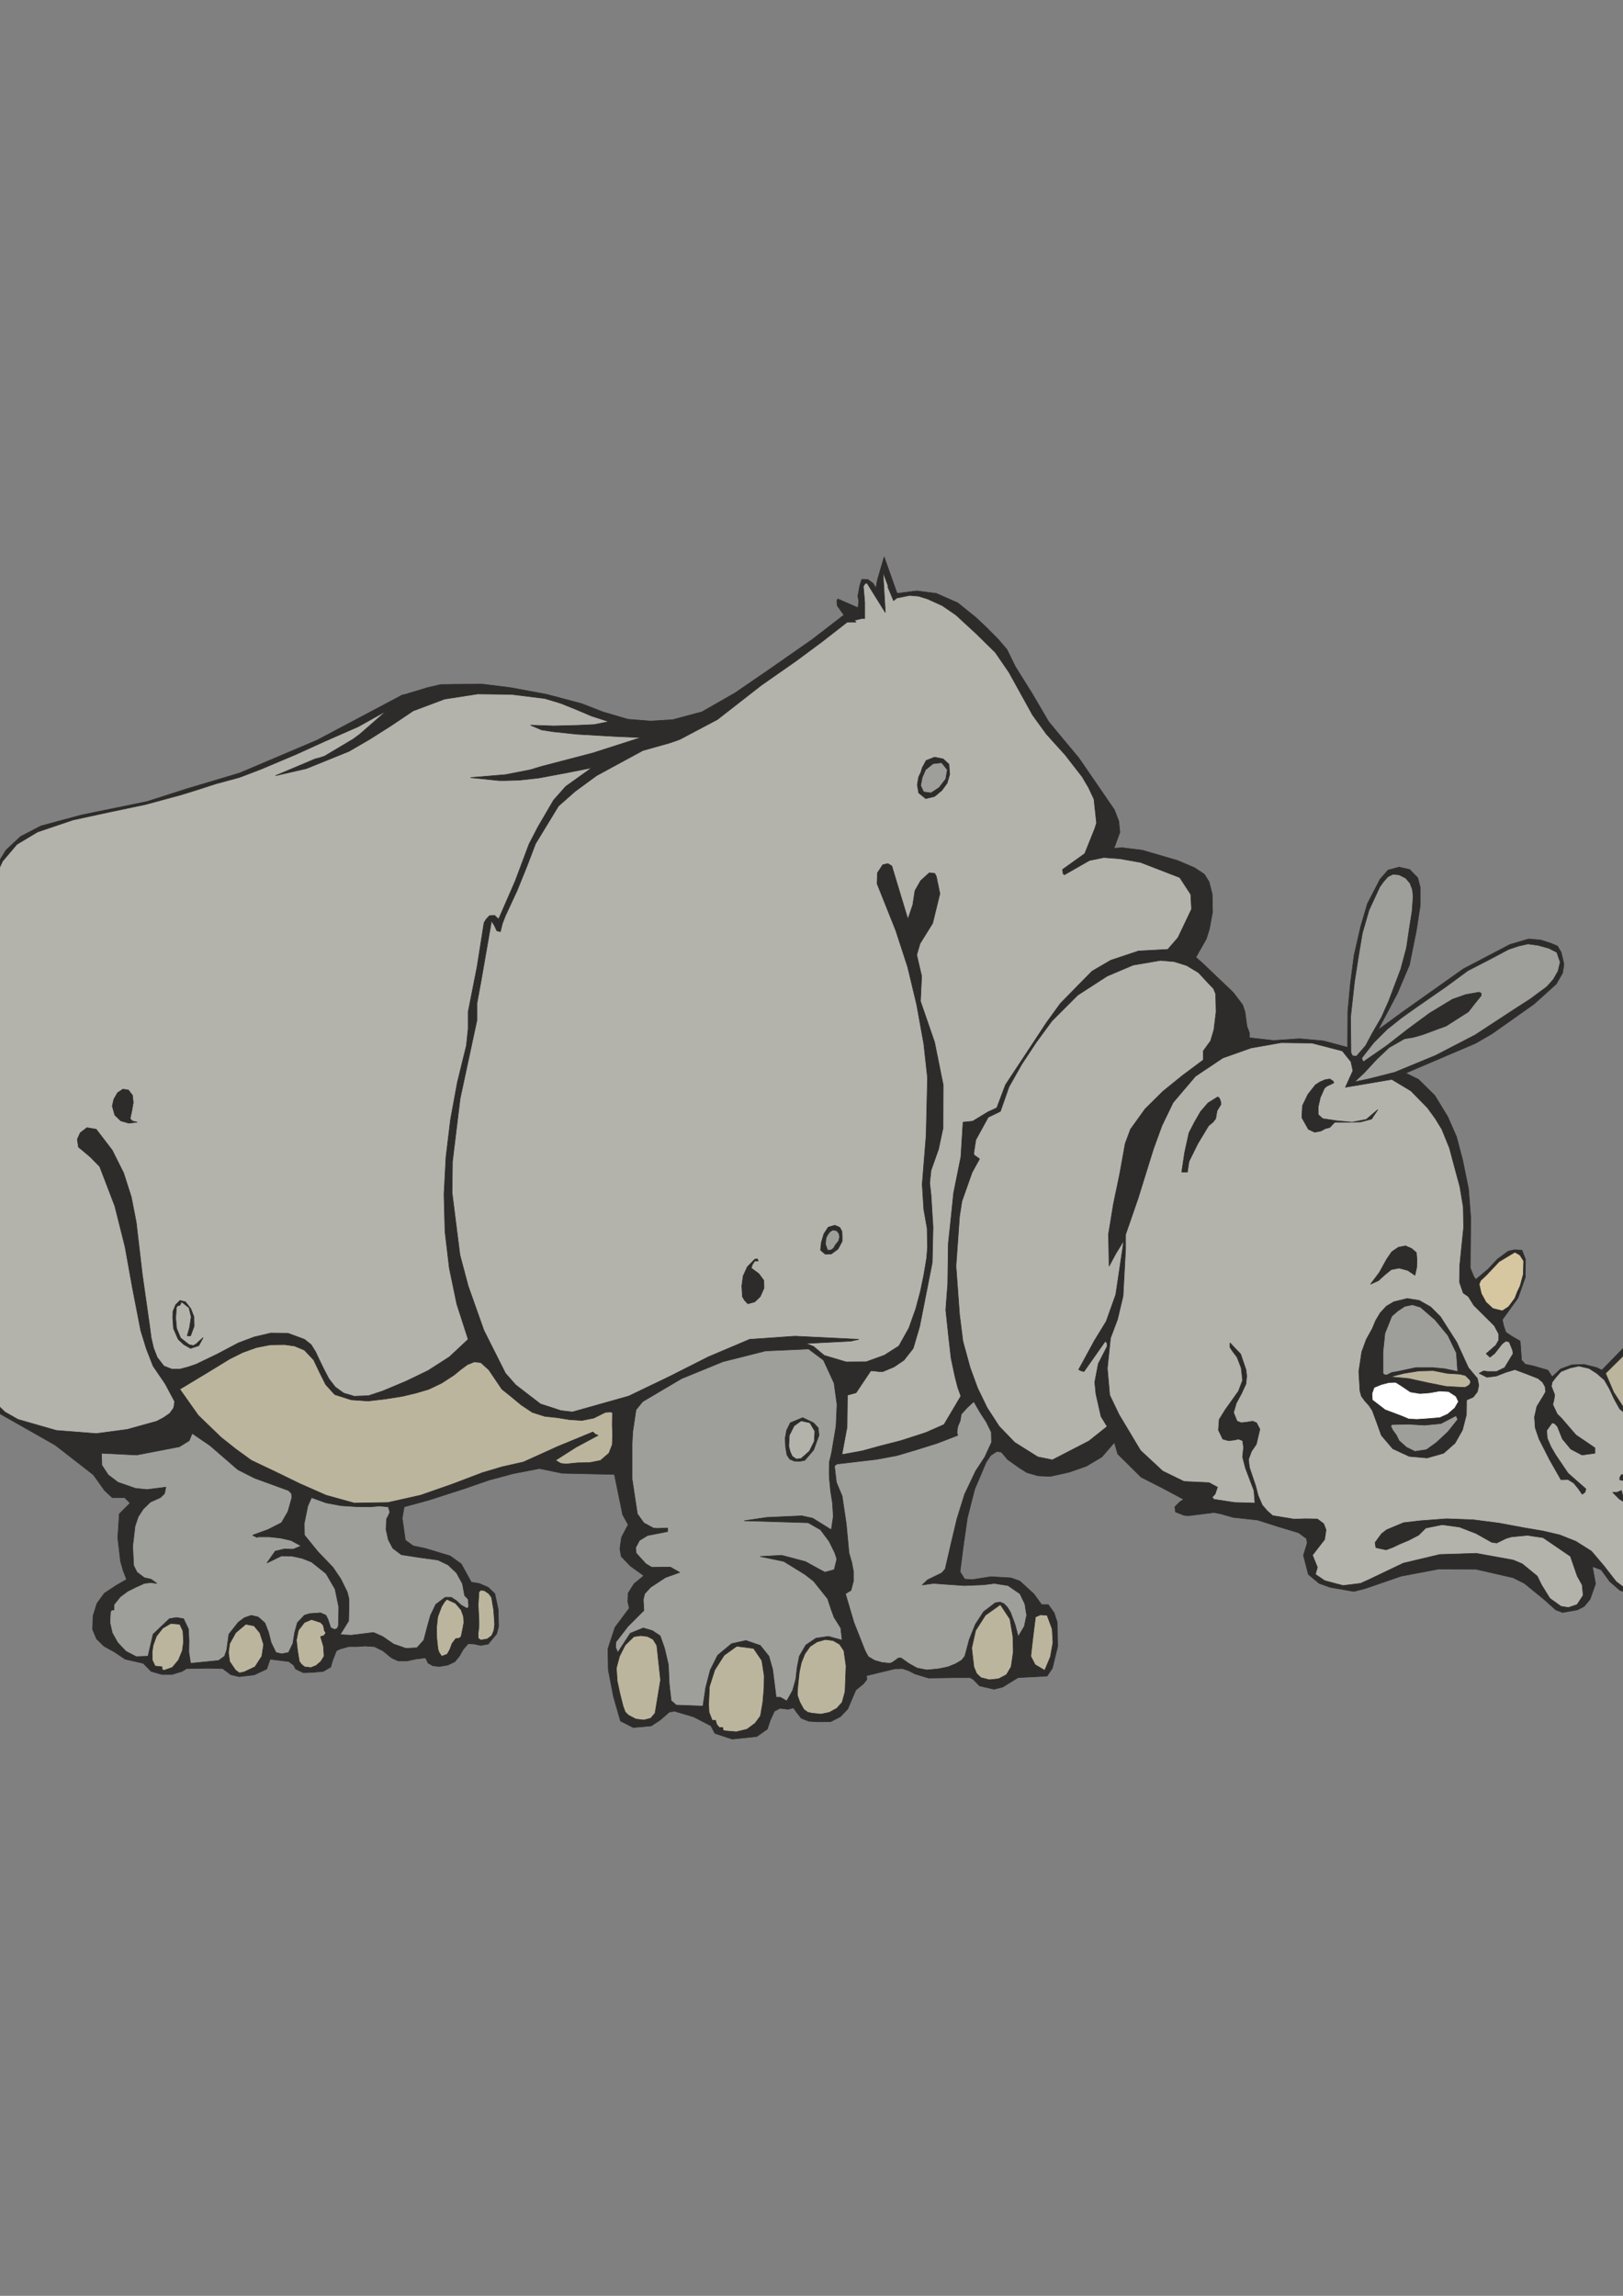 <?xml version="1.0" encoding="utf-8"?>
<!-- Created by UniConvertor 2.0rc4 (https://sk1project.net/) -->
<svg xmlns="http://www.w3.org/2000/svg" height="841.89pt" viewBox="0 0 595.276 841.89" width="595.276pt" version="1.1" xmlns:xlink="http://www.w3.org/1999/xlink" id="9a8c780f-f613-11ea-8099-dcc15c148e23">

<rect x="0" y="0" width="595.276" height="841.89" fill="#808080" stroke="none"/>

<g>
	<path style="stroke-linejoin:bevel;stroke:#2d2c2b;stroke-width:0.216;stroke-miterlimit:10.433;fill:#2d2c2b;" d="M 147.23,255.057 L 156.734,252.177 156.734,252.177 161.63,251.025 166.526,250.953 176.966,250.881 187.334,252.177 187.334,252.177 200.51,254.625 213.47,258.081 213.47,258.081 221.03,261.033 230.318,263.769 238.67,264.417 246.734,263.913 257.462,261.033 269.558,254.121 282.158,245.481 297.854,234.537 309.518,225.537 307.07,222.081 306.926,220.281 306.926,220.281 307.286,219.633 314.702,222.873 314.99,220.425 314.63,218.625 315.35,214.737 316.07,212.433 318.302,212.505 320.246,213.945 321.254,215.673 321.83,212.649 324.278,204.225 329.03,217.617 329.03,217.617 336.23,216.681 343.43,217.617 351.278,221.073 357.974,226.473 361.79,230.073 365.822,234.105 369.35,238.209 372.374,244.401 378.71,254.553 384.614,264.633 389.798,270.897 395.63,277.881 401.03,285.729 408.734,296.961 410.318,301.065 410.75,305.169 408.59,311.073 411.686,310.857 412.694,311.001 412.694,311.001 419.03,311.793 431.846,315.537 438.11,318.201 441.71,320.577 443.438,323.313 444.59,327.849 444.734,334.473 443.582,340.665 442.43,344.337 438.614,351.033 441.35,353.481 452.366,363.993 455.75,368.457 455.75,368.457 456.614,370.977 457.334,376.305 458.27,378.825 458.27,378.825 458.27,380.553 467.126,381.561 476.63,380.913 485.414,381.705 494.27,384.081 494.342,370.977 495.278,360.825 496.646,350.313 499.094,339.657 501.542,331.377 506.15,322.449 509.102,319.065 513.134,317.985 517.022,318.849 519.974,321.873 520.91,325.473 520.91,331.953 519.47,341.313 516.95,353.841 512.486,364.353 505.43,377.673 514.79,370.833 536.75,355.281 553.814,346.353 560.654,344.337 565.046,344.697 568.862,345.921 571.238,346.929 572.606,349.233 573.614,353.553 573.11,356.793 570.806,360.825 562.67,368.169 547.19,379.113 541.214,382.569 530.414,387.177 515.582,393.513 520.262,395.817 526.238,401.721 530.99,409.497 534.23,416.913 536.462,425.409 538.622,435.993 539.414,446.433 539.27,465.009 540.566,468.177 541.286,469.185 545.75,465.441 549.278,461.697 553.166,458.817 555.47,458.313 558.206,458.457 559.502,461.769 559.43,468.393 556.766,475.953 551.006,483.945 551.438,485.961 552.302,488.553 554.678,490.137 557.558,491.793 558.062,498.777 559.43,500.289 562.238,500.865 567.71,502.449 569.294,504.897 572.39,502.017 576.494,500.505 581.03,500.361 585.638,501.513 587.51,502.449 596.294,493.449 602.27,484.953 607.166,477.033 611.846,468.753 618.326,449.961 623.51,430.521 623.51,430.521 623.87,428.937 626.75,426.921 628.694,427.209 631.43,429.873 633.23,433.113 635.606,443.913 636.47,456.513 635.606,468.321 633.23,479.985 630.71,489.849 627.686,499.353 623.726,508.569 618.254,517.281 618.974,522.249 618.902,526.857 617.966,533.409 616.958,536.865 614.15,539.889 611.702,543.273 611.702,543.273 611.126,546.225 610.478,549.177 610.478,549.177 609.11,552.561 609.686,556.953 611.27,565.953 610.478,570.777 610.478,570.777 609.686,573.945 605.942,578.985 601.118,583.593 598.67,584.457 594.206,583.233 590.462,579.993 587.294,575.673 584.054,574.449 585.206,580.785 583.19,586.473 581.03,589.065 581.03,589.065 578.51,590.361 573.11,591.297 570.59,590.361 570.59,590.361 566.702,586.833 559.142,580.641 554.966,578.553 554.966,578.553 541.43,575.457 527.606,575.385 513.926,577.977 500.75,582.513 496.574,583.593 487.862,582.081 483.83,580.641 483.83,580.641 479.87,577.329 478.07,570.345 479.438,565.953 479.222,564.225 479.222,564.225 476.27,562.065 468.854,559.833 461.15,557.385 452.366,556.449 447.83,555.153 447.83,555.153 445.238,554.649 436.094,555.801 436.094,555.801 434.438,555.729 431.126,554.433 430.91,552.561 430.91,552.561 432.71,550.761 434.15,549.825 434.15,549.825 426.302,545.649 418.526,541.689 409.958,533.193 408.734,528.945 404.126,534.273 398.438,537.657 392.03,539.889 385.19,541.401 380.726,541.185 376.694,540.033 376.694,540.033 374.03,538.377 369.566,535.209 367.262,532.473 365.606,532.257 363.374,533.697 361.718,536.145 361.718,536.145 357.47,546.153 354.806,556.593 353.294,567.177 351.782,578.913 356.534,579.273 363.446,578.193 370.79,578.625 374.03,579.777 379.214,584.529 382.022,588.417 384.47,588.417 386.63,591.441 387.782,594.969 387.926,603.753 385.982,611.745 384.038,614.625 373.382,615.201 147.23,255.057 147.23,255.057 Z" />
	<path style="stroke-linejoin:bevel;stroke:#2d2c2b;stroke-width:0.216;stroke-miterlimit:10.433;fill:#2d2c2b;" d="M 376.046,614.481 L 373.598,615.057 367.766,618.657 364.598,619.449 359.27,618.225 356.966,615.849 355.814,615.201 355.814,615.201 350.846,615.201 340.55,615.345 335.582,613.833 335.582,613.833 333.35,612.681 331.046,611.889 331.046,611.889 328.166,611.961 317.798,614.481 317.942,615.849 317.942,615.849 316.718,617.433 313.91,619.737 313.334,621.033 313.334,621.033 310.958,626.649 308.222,629.529 304.694,631.329 300.23,631.401 296.63,631.185 293.894,630.105 292.31,628.089 291.014,626.289 289.07,626.793 286.046,626.433 284.03,627.513 282.518,630.825 281.438,634.065 277.55,636.801 268.55,637.737 262.214,635.649 260.702,632.841 254.438,629.601 247.454,627.513 245.51,627.801 242.126,630.753 238.814,632.913 232.262,633.489 227.582,631.113 224.99,622.113 223.118,612.393 222.974,604.617 225.566,596.769 230.822,589.713 230.246,587.337 230.39,584.241 232.55,580.785 236.15,577.833 231.254,574.305 227.87,570.777 227.366,567.969 227.942,563.793 230.39,559.113 228.374,555.441 225.35,540.681 206.198,540.249 197.846,538.521 188.198,540.393 179.342,542.769 170.63,545.793 157.238,550.113 148.238,552.561 147.518,556.737 148.67,564.801 151.55,566.889 156.014,567.825 165.086,570.561 169.19,573.513 172.862,580.209 175.67,580.641 179.054,582.081 181.502,584.457 182.726,590.217 182.87,596.409 182.15,599.145 179.054,602.889 176.318,603.393 174.014,602.889 171.71,602.745 169.91,604.833 168.47,607.353 166.814,609.369 164.222,610.593 161.198,611.097 158.822,610.881 157.022,609.873 156.086,607.929 152.63,608.361 149.246,609.081 146.078,609.081 143.558,607.929 140.39,605.337 137.294,603.825 133.838,603.609 130.958,603.825 127.862,603.825 124.766,604.689 123.398,605.337 122.03,608.793 121.31,611.313 118.574,612.897 114.902,613.257 111.302,613.401 108.422,612.033 107.702,610.593 105.902,609.297 99.062,608.433 97.838,612.033 93.23,614.193 87.686,614.841 84.662,614.121 81.71,611.889 76.094,611.745 68.39,611.889 66.806,612.897 63.062,614.049 59.39,614.049 55.43,612.897 52.55,609.945 45.926,608.433 41.822,605.697 38.15,603.681 35.414,601.017 33.974,597.561 34.118,592.593 35.558,587.985 38.294,584.241 42.542,581.433 46.43,579.201 45.134,575.817 44.198,572.505 43.19,563.937 43.766,555.153 47.726,551.193 45.71,549.177 41.174,549.177 38.366,546.585 34.262,540.825 20.294,529.953 -3.178,516.633 -15.922,534.561 -26.074,543.993 -26.074,543.993 -25.426,538.449 -25.642,527.073 -28.09,521.745 -28.09,521.745 -29.17,528.657 -28.09,535.497 -28.09,535.497 -29.314,536.145 -29.314,536.145 -30.178,534.849 -31.33,534.345 -32.77,534.201 -33.85,533.553 -33.85,533.553 -37.09,527.433 -39.826,521.169 -39.826,521.169 -41.122,515.769 -41.194,504.753 -40.402,498.993 -40.402,498.993 -38.962,497.121 -37.162,495.753 -37.162,495.753 -29.314,491.793 -21.466,487.905 -21.466,487.905 -18.226,484.449 -16.93,479.985 -16.93,479.985 -17.29,468.897 -20.17,446.793 -20.89,435.633 -20.314,420.009 -19.234,410.937 -22.186,397.617 -19.234,389.049 -12.97,382.137 -12.97,382.137 -11.962,382.065 -11.17,381.273 -9.73,378.825 -9.73,378.825 -8.938,371.553 -9.01,352.473 -7.21,333.681 -4.762,323.025 2.222,311.721 7.55,306.753 15.038,302.865 30.014,298.833 53.918,293.937 68.966,289.113 87.83,283.497 116.342,271.401 147.59,254.841 147.59,254.841 150.182,254.841 376.046,614.481 376.046,614.481 Z" />
	<path style="stroke-linejoin:bevel;stroke:#2d2c2b;stroke-width:0.216;stroke-miterlimit:10.433;fill:#b3b3ac;" d="M 151.55,260.673 L 143.63,266.001 135.566,271.113 128.006,275.505 112.382,281.841 101.078,284.433 115.55,278.313 115.55,278.313 117.206,277.881 119.006,277.305 129.518,271.041 131.966,269.241 141.758,260.673 131.318,266.505 119.15,271.833 108.71,276.585 95.75,282.057 87.83,285.081 79.046,287.457 79.046,287.457 72.854,289.473 66.59,291.417 66.59,291.417 53.342,295.017 39.95,297.825 26.702,300.705 13.742,305.097 13.742,305.097 6.182,309.633 0.926,315.825 -2.458,323.169 -4.258,331.377 -4.834,340.161 -4.69,349.233 -3.97,358.017 -3.178,366.441 -3.178,366.441 -3.61,370.617 -5.122,374.433 -7.21,378.033 -9.01,381.561 -9.01,381.561 -9.01,384.513 -7.93,387.753 -7.066,391.137 -7.714,394.521 -7.714,394.521 -9.01,396.249 -10.45,397.761 -11.53,399.633 -11.674,402.297 -11.674,402.297 -12.826,403.593 -14.338,404.313 -14.338,404.313 -17.074,420.369 -18.874,436.353 -18.874,436.353 -18.73,444.489 -17.65,452.625 -17.65,452.625 -17.218,456.009 -17.29,459.393 -17.146,462.633 -15.562,465.657 -15.562,465.657 -13.69,450.897 -11.674,435.633 -10.162,434.913 -9.73,433.113 -10.162,432.465 -11.026,432.393 -8.938,430.953 -6.49,430.233 -4.042,429.801 -1.81,429.153 -6.562,444.993 -9.658,461.337 -10.666,478.113 -9.01,495.105 -9.01,495.105 -8.722,498.057 -8.362,500.937 -8.362,500.937 -7.714,501.513 -7.138,502.233 -7.138,502.233 -5.698,508.353 -2.53,513.609 1.79,517.785 6.614,520.521 6.614,520.521 20.654,524.553 35.27,525.705 35.27,525.705 46.646,524.193 57.518,521.169 57.518,521.169 59.966,519.873 62.27,518.289 63.71,516.273 64.07,513.969 64.07,513.969 60.614,507.489 56.15,500.937 56.15,500.937 53.702,494.673 51.614,487.905 51.614,487.905 48.59,472.353 45.854,457.161 42.11,442.257 36.566,427.785 33.11,424.257 28.79,420.657 28.358,417.777 29.438,415.401 29.438,415.401 31.886,413.529 35.27,414.105 41.174,421.809 45.35,430.161 48.158,438.945 49.958,448.161 52.19,467.313 54.926,486.537 54.926,486.537 55.43,490.497 56.294,494.241 57.662,497.769 60.11,500.937 60.11,500.937 63.062,502.089 65.942,502.089 68.966,501.297 71.918,500.289 71.918,500.289 79.694,496.545 87.47,492.441 87.47,492.441 93.23,490.281 99.35,488.841 105.614,488.913 111.662,491.145 111.662,491.145 114.11,493.089 115.766,495.753 117.206,498.849 118.862,502.233 118.862,502.233 120.59,505.545 122.966,508.641 126.062,510.873 129.95,512.025 129.95,512.025 135.206,511.809 140.39,510.081 140.39,510.081 148.814,506.553 157.022,502.593 164.87,497.553 171.71,491.145 171.71,491.145 167.534,478.185 164.798,465.009 163.214,451.617 162.854,438.009 163.574,424.329 165.23,410.649 167.75,396.897 171.062,383.433 171.062,383.433 171.71,377.241 171.71,371.049 171.71,371.049 174.95,354.705 177.542,338.361 177.542,338.361 178.334,337.065 179.558,335.769 179.558,335.769 181.43,335.697 182.87,337.065 182.87,337.065 188.99,323.025 194.03,309.561 197.27,303.297 203.03,293.433 207.494,288.393 217.07,281.553 207.998,283.353 197.63,285.297 190.43,286.089 185.39,286.233 185.39,286.233 183.014,286.233 172.574,285.153 185.39,284.073 194.606,282.273 194.606,282.273 196.91,281.553 199.142,280.905 199.142,280.905 217.358,276.153 235.07,270.465 225.278,270.033 211.598,269.241 202.814,268.305 198.638,267.657 194.606,265.929 203.102,266.217 211.67,266.001 217.934,265.713 223.334,264.633 217.07,262.617 210.95,260.025 210.95,260.025 205.55,257.865 199.79,256.137 199.79,256.137 187.55,254.625 175.166,254.481 163.07,256.353 151.55,260.673 151.55,260.673 Z" />
	<path style="stroke-linejoin:bevel;stroke:#2d2c2b;stroke-width:0.216;stroke-miterlimit:10.433;fill:#b3b3ac;" d="M 263.15,263.841 L 249.398,271.113 249.398,271.113 247.454,271.833 245.51,272.481 245.51,272.481 235.79,275.217 218.798,284.433 210.95,290.193 210.95,290.193 204.83,295.593 196.406,309.417 193.31,317.553 193.31,317.553 189.638,326.625 185.39,335.769 184.238,338.721 183.518,341.673 182.222,341.313 181.358,339.441 180.278,337.713 176.39,360.033 174.95,367.809 174.95,367.809 174.95,374.001 168.758,402.873 165.95,425.913 165.806,437.361 168.686,460.185 171.71,471.561 171.71,471.561 177.47,487.833 185.39,503.601 185.39,503.601 189.134,507.849 198.206,514.833 203.75,516.633 203.75,516.633 205.694,517.281 205.694,517.281 209.942,517.785 230.606,511.953 245.294,504.897 259.838,497.553 274.958,491.145 274.958,491.145 291.59,489.993 314.99,491.145 312.11,491.793 295.55,492.657 298.358,493.737 302.318,497.049 310.31,499.425 317.798,499.353 324.35,496.977 329.678,493.593 333.35,487.041 335.87,479.985 337.598,473.505 337.598,473.505 338.822,467.601 339.902,461.193 340.19,457.233 340.19,457.233 340.046,450.393 338.822,443.481 338.246,434.265 339.686,416.409 340.19,395.241 338.822,382.785 336.23,368.457 332.918,354.633 328.526,341.169 321.686,324.033 321.83,320.073 321.83,320.073 323.774,317.121 325.646,316.689 327.086,317.553 327.086,317.553 332.99,337.065 332.99,337.065 334.79,331.809 335.582,326.625 335.582,326.625 337.67,322.953 340.838,320.073 340.838,320.073 342.854,320.289 343.43,321.441 343.43,321.441 344.726,327.705 342.062,338.577 337.454,345.993 336.23,350.169 336.23,350.169 338.03,357.945 337.598,367.161 337.598,367.161 342.782,382.209 345.95,397.905 345.878,413.673 344.222,421.449 341.486,429.153 341.486,429.153 340.982,433.761 341.486,438.297 341.486,438.297 342.206,450.033 341.918,462.993 337.31,486.393 334.934,494.457 331.55,498.777 327.95,501.225 323.846,502.953 322.262,502.953 320.75,502.737 319.382,502.665 313.982,510.729 310.814,511.593 310.67,523.329 308.798,533.409 316.286,532.041 322.55,530.313 330.398,528.297 339.542,525.345 346.238,522.393 352.43,511.953 351.278,508.785 350.27,504.825 348.83,498.057 348.038,491.145 348.038,491.145 346.886,480.345 347.606,470.841 347.822,456.009 348.974,445.137 349.766,437.433 352.43,424.257 353.222,411.513 356.75,411.153 362.438,407.697 365.606,406.257 368.774,397.833 383.822,375.009 383.822,375.009 388.934,367.953 400.526,356.145 407.438,352.113 407.438,352.113 417.59,348.729 428.318,348.153 432.062,343.833 437.03,333.393 436.742,327.993 436.742,327.993 432.71,321.801 418.382,316.257 410.678,314.889 410.678,314.889 404.846,314.457 399.59,315.537 399.59,315.537 390.374,320.793 390.374,320.793 389.87,320.289 389.726,318.849 389.726,318.849 397.862,313.017 401.534,303.873 402.182,301.785 402.182,301.785 401.246,293.073 399.302,288.897 396.926,284.865 396.926,284.865 390.662,276.801 383.822,269.241 383.822,269.241 378.71,262.185 370.07,246.561 365.03,239.217 365.03,239.217 357.974,232.305 350.63,225.537 350.63,225.537 345.59,222.081 340.19,219.633 340.19,219.633 336.95,218.625 333.638,218.337 333.638,218.337 330.47,218.985 328.958,219.273 327.734,220.281 325.574,215.097 327.734,220.281 323.846,209.769 324.71,224.601 317.942,213.729 317.15,214.161 316.646,215.025 317.15,220.857 317.15,226.833 315.998,226.833 313.334,227.481 313.334,227.481 313.982,228.129 310.742,228.129 310.742,228.129 301.31,235.473 291.878,242.457 291.878,242.457 279.206,251.313 263.15,263.841 263.15,263.841 Z" />
	<path style="stroke-linejoin:bevel;stroke:#2d2c2b;stroke-width:0.216;stroke-miterlimit:10.433;fill:#bcb59d;" d="M 166.526,504.249 L 161.99,507.201 157.31,509.433 152.486,510.873 147.59,512.025 147.59,512.025 141.254,513.033 134.99,513.753 128.798,513.321 122.75,511.377 122.75,511.377 119.438,507.705 117.206,503.241 115.046,498.705 111.662,495.105 111.662,495.105 108.062,493.593 104.462,493.089 104.462,493.089 99.062,493.161 93.95,494.169 88.982,495.969 84.23,498.345 75.158,503.889 65.942,509.433 65.942,509.433 72.71,519.009 81.062,527.073 81.062,527.073 86.318,531.249 92.15,535.497 92.15,535.497 100.934,539.673 109.79,543.993 109.79,543.993 119.582,548.313 129.95,551.193 129.95,551.193 142.334,550.977 154.214,548.313 165.59,544.353 176.966,540.033 176.966,540.033 184.238,537.873 191.942,536.145 191.942,536.145 204.686,530.385 217.43,525.129 217.43,525.129 218.438,525.993 219.374,526.353 219.374,526.353 211.31,530.673 203.75,535.497 203.75,535.497 205.694,536.649 207.638,536.865 207.638,536.865 211.814,536.433 216.206,536.361 220.238,535.569 223.334,532.905 223.334,532.905 224.558,529.809 224.702,526.281 224.558,522.393 224.63,518.577 224.63,518.577 224.63,517.929 223.766,517.785 222.83,517.857 221.966,517.929 221.966,517.929 217.79,520.017 213.47,520.881 208.934,520.593 204.47,519.873 204.47,519.873 199.79,519.369 195.254,517.929 195.254,517.929 191.15,515.193 187.334,512.025 187.334,512.025 184.094,509.433 181.646,505.833 179.27,502.305 176.318,499.641 176.318,499.641 173.87,499.425 171.422,500.433 168.974,502.233 166.526,504.249 166.526,504.249 Z" />
	<path style="stroke-linejoin:bevel;stroke:#2d2c2b;stroke-width:0.216;stroke-miterlimit:10.433;fill:#9e9f9b;" d="M 87.254,538.953 L 77.03,530.097 70.478,525.633 69.398,528.297 65.798,530.529 50.102,533.553 37.214,532.905 37.358,537.297 39.662,540.825 43.262,543.561 49.67,545.793 53.918,546.225 60.83,545.361 60.326,547.737 58.814,549.177 55.142,550.833 52.55,553.353 50.678,556.233 49.526,559.689 48.662,567.033 49.022,574.089 50.246,576.537 52.91,578.553 55.43,579.129 57.518,580.641 55.214,580.353 52.91,580.641 49.886,582.009 46.862,583.521 44.126,585.537 41.822,588.417 41.822,588.417 41.822,590.361 41.822,590.361 40.958,590.433 40.526,591.009 40.526,591.009 40.31,594.969 41.174,598.785 43.19,602.385 46.214,605.553 49.958,607.497 54.278,607.353 56.15,599.289 62.126,593.601 64.718,593.169 67.31,593.601 69.11,597.345 69.326,601.593 69.254,605.841 69.902,609.945 80.126,608.937 82.358,607.353 83.15,605.049 83.942,599.289 87.398,594.897 89.63,593.241 92.15,592.377 94.67,592.953 97.19,595.185 98.486,598.569 99.422,602.313 101.222,605.985 103.31,606.489 105.83,605.985 107.414,602.673 108.062,598.713 109.07,595.041 111.662,592.305 113.606,591.729 117.566,591.441 119.51,592.305 119.51,592.305 120.23,593.673 121.31,596.913 122.75,597.561 122.75,597.561 123.686,597.129 124.118,596.193 124.118,596.193 124.262,589.353 122.894,582.729 119.582,577.041 114.254,572.793 110.726,571.425 107.054,570.633 103.238,570.561 97.91,573.153 100.934,568.833 104.174,568.041 107.558,568.113 110.438,566.889 106.694,564.873 102.806,564.009 98.702,563.577 94.67,563.577 94.67,563.577 94.31,563.793 92.798,563.073 92.726,562.929 92.726,562.929 98.27,560.913 103.238,558.393 105.614,554.289 107.054,549.177 106.91,547.665 105.83,546.585 93.374,542.049 87.254,538.953 87.254,538.953 Z" />
	<path style="stroke-linejoin:bevel;stroke:#2d2c2b;stroke-width:0.216;stroke-miterlimit:10.433;fill:#9e9f9b;" d="M 135.854,552.561 L 130.454,552.489 125.054,552.129 119.654,551.121 114.254,549.177 112.886,552.273 111.59,558.609 111.662,562.929 116.63,569.049 122.102,574.737 124.982,578.985 127.358,583.809 127.934,586.113 128.006,588.417 128.006,588.417 127.862,594.393 124.766,599.433 128.798,599.649 137.006,598.641 140.39,600.153 144.35,602.889 148.886,604.473 152.918,604.257 155.438,601.449 156.59,597.057 157.886,592.377 159.83,588.345 163.286,585.753 165.518,585.753 167.39,586.977 169.19,588.633 171.062,589.713 171.062,589.713 171.71,589.641 171.926,588.777 171.782,587.553 171.71,586.473 171.71,586.473 171.062,585.753 170.414,585.105 170.414,585.105 169.622,580.785 167.462,576.825 164.366,573.873 160.622,572.073 153.782,571.137 147.23,570.129 144.062,567.753 142.406,564.585 141.614,560.913 141.758,557.025 142.406,555.873 142.982,554.505 142.406,552.561 139.094,552.273 135.854,552.561 135.854,552.561 Z" />
	<path style="stroke-linejoin:bevel;stroke:#2d2c2b;stroke-width:0.216;stroke-miterlimit:10.433;fill:#bcb59d;" d="M 95.318,598.785 L 93.158,596.193 90.134,595.617 90.134,595.617 86.462,598.713 84.23,602.745 84.23,602.745 83.798,605.985 84.23,609.297 84.23,609.297 85.31,610.881 86.39,612.465 87.83,613.473 89.558,613.113 89.558,613.113 93.518,611.241 96.038,607.353 96.038,607.353 96.686,603.033 95.318,598.785 95.318,598.785 Z" />
	<path style="stroke-linejoin:bevel;stroke:#2d2c2b;stroke-width:0.216;stroke-miterlimit:10.433;fill:#bcb59d;" d="M 67.31,602.097 L 67.094,598.065 65.942,595.617 65.942,595.617 62.63,595.329 59.678,597.057 57.374,600.009 56.15,603.393 56.15,603.393 55.79,605.913 55.862,608.793 56.87,610.953 59.462,611.241 59.462,611.241 59.462,612.177 60.11,612.537 60.11,612.537 63.206,611.457 65.438,608.793 66.878,605.337 67.31,602.097 67.31,602.097 Z" />
	<path style="stroke-linejoin:bevel;stroke:#2d2c2b;stroke-width:0.216;stroke-miterlimit:10.433;fill:#bcb59d;" d="M 117.566,594.969 L 114.254,593.889 111.662,594.969 111.662,594.969 109.43,597.849 108.71,601.449 109.142,605.337 109.79,609.297 109.79,609.297 110.51,610.233 111.662,611.241 111.662,611.241 114.038,611.529 115.982,610.737 117.71,609.225 118.862,607.353 118.862,607.353 118.646,603.753 117.566,600.153 117.566,600.153 118.79,599.793 119.51,598.785 119.51,598.785 118.934,597.921 118.79,596.913 118.502,595.905 117.566,594.969 117.566,594.969 Z" />
	<path style="stroke-linejoin:bevel;stroke:#2d2c2b;stroke-width:0.216;stroke-miterlimit:10.433;fill:#bcb59d;" d="M 161.99,589.065 L 160.55,592.881 160.118,596.841 160.19,600.729 160.622,604.689 160.622,604.689 161.054,605.985 161.99,607.353 161.99,607.353 164.006,606.633 165.014,604.833 165.806,602.673 167.174,600.873 167.174,600.873 168.47,600.729 169.118,600.153 169.118,600.153 169.694,597.417 170.126,595.041 169.982,592.737 169.118,590.361 169.118,590.361 167.03,587.913 163.862,586.473 163.862,586.473 162.998,587.481 161.99,589.065 161.99,589.065 Z" />
	<path style="stroke-linejoin:bevel;stroke:#2d2c2b;stroke-width:0.216;stroke-miterlimit:10.433;fill:#bcb59d;" d="M 175.67,594.321 L 175.67,596.481 175.382,598.857 175.382,600.729 176.318,601.449 176.318,601.449 178.694,601.017 180.35,599.793 181.142,597.921 181.43,595.617 181.07,590.433 180.278,585.753 180.278,585.753 179.27,584.385 177.686,583.305 176.318,583.089 175.67,583.809 175.67,583.809 175.382,588.561 175.67,594.321 175.67,594.321 Z" />
	<path style="stroke-linejoin:bevel;stroke:#2d2c2b;stroke-width:0.216;stroke-miterlimit:10.433;fill:#bcb59d;" d="M 227.222,607.353 L 226.07,611.673 226.358,616.353 227.366,621.033 228.518,625.641 228.518,625.641 229.31,627.801 230.462,628.953 230.462,628.953 233.198,630.393 236.15,630.753 238.67,630.105 240.254,628.233 240.254,628.233 242.27,616.065 240.902,603.393 240.902,603.393 239.534,601.161 237.446,600.081 234.998,599.793 232.478,600.153 232.478,600.153 229.31,603.249 227.222,607.353 227.222,607.353 Z" />
	<path style="stroke-linejoin:bevel;stroke:#2d2c2b;stroke-width:0.216;stroke-miterlimit:10.433;fill:#bcb59d;" d="M 259.91,624.993 L 260.054,627.873 261.206,630.825 261.206,630.825 261.638,630.825 262.43,630.825 262.43,630.825 262.862,632.337 263.798,633.489 263.798,633.489 264.518,633.489 265.094,633.489 265.094,633.489 265.166,634.353 265.742,634.713 265.742,634.713 270.062,635.073 273.95,634.137 276.974,631.905 278.918,629.241 279.782,624.201 280.214,619.161 280.286,614.409 279.422,608.937 276.398,604.473 270.206,603.681 265.598,606.993 262.142,612.393 260.198,618.513 259.91,624.993 259.91,624.993 Z" />
	<path style="stroke-linejoin:bevel;stroke:#2d2c2b;stroke-width:0.216;stroke-miterlimit:10.433;fill:#bcb59d;" d="M 292.454,620.313 L 292.454,621.681 293.39,624.273 294.83,626.865 296.198,627.873 297.71,628.233 297.71,628.233 301.094,628.593 304.19,627.945 306.926,626.433 308.87,624.273 309.95,620.313 310.094,616.497 310.094,616.497 310.31,610.881 309.518,605.337 307.934,602.961 305.558,601.593 302.678,601.233 299.654,602.097 297.134,603.753 295.19,606.489 293.894,609.729 293.174,613.113 292.67,617.793 292.454,620.313 292.454,620.313 Z" />
	<path style="stroke-linejoin:bevel;stroke:#2d2c2b;stroke-width:0.216;stroke-miterlimit:10.433;fill:#9e9f9b;" d="M 304.91,590.361 L 303.542,586.257 298.43,579.849 295.19,577.329 295.19,577.329 287.486,572.577 278.846,570.777 286.694,570.345 295.406,572.649 300.374,575.385 300.374,575.385 302.534,576.537 305.99,575.601 306.926,571.713 306.206,569.481 306.206,569.481 304.118,565.233 300.95,560.985 296.414,558.393 272.942,557.673 281.222,556.449 294.11,555.873 298.07,556.737 304.91,560.985 305.63,556.089 305.342,551.265 304.622,546.585 304.19,542.049 304.19,542.049 304.118,540.033 304.19,536.145 304.982,532.833 306.638,523.041 306.998,515.049 305.918,507.201 302.03,498.777 296.558,494.673 280.718,495.393 265.094,499.353 249.974,505.545 235.718,513.969 233.27,516.993 232.046,525.201 231.83,529.593 231.83,542.337 233.774,555.153 236.15,558.465 239.606,560.337 240.974,560.481 244.862,560.337 244.862,560.337 244.862,560.697 244.862,561.633 237.518,563.073 234.566,564.873 233.126,567.537 233.342,569.553 236.87,573.441 239.03,574.737 245.87,574.665 249.398,576.681 249.398,576.681 249.11,576.681 244.07,578.481 238.598,582.081 236.438,584.457 235.934,586.617 236.15,590.577 230.318,596.409 225.926,602.097 225.782,604.041 226.574,605.985 231.182,598.929 235.934,596.985 239.318,597.993 242.126,599.865 243.71,604.329 245.15,610.449 245.438,617.217 246.158,623.625 248.03,625.281 257.822,625.641 258.83,618.873 260.486,612.465 263.222,606.993 268.334,602.745 273.59,601.593 278.846,603.393 282.014,607.353 283.382,612.177 284.03,617.289 284.678,622.401 286.19,622.401 287.342,623.049 288.278,623.625 288.638,623.625 288.638,623.625 290.726,619.881 291.878,615.777 292.382,611.385 293.174,607.353 295.55,603.249 299.294,600.729 303.83,600.081 308.87,601.449 308.366,596.985 305.918,593.097 304.91,590.361 304.91,590.361 Z" />
	<path style="stroke-linejoin:bevel;stroke:#2d2c2b;stroke-width:0.216;stroke-miterlimit:10.433;fill:#9e9f9b;" d="M 336.23,531.609 L 328.958,533.769 321.614,535.137 314.27,536.001 306.926,536.865 306.926,536.865 306.062,537.585 306.206,538.809 306.206,538.809 306.782,543.633 308.87,548.601 308.87,548.601 310.382,558.753 311.39,569.481 312.398,572.937 313.046,576.393 313.046,579.705 312.11,583.233 311.102,583.809 310.094,584.457 313.19,594.969 317.294,605.337 317.294,605.337 318.446,607.497 320.75,608.865 323.486,609.657 326.438,609.945 327.446,609.513 328.454,608.793 329.39,608.073 330.398,607.929 333.35,610.017 336.302,611.673 339.902,612.393 343.79,612.033 344.726,611.889 344.726,611.889 347.75,611.241 350.558,610.089 352.718,608.793 353.87,607.353 355.526,601.161 357.758,595.617 360.782,591.009 365.03,587.769 366.83,587.481 368.27,588.129 369.566,589.497 370.646,591.297 372.302,595.761 373.454,600.153 375.686,596.409 376.55,592.305 375.902,588.201 374.102,584.457 369.71,581.433 364.67,580.641 360.782,581.145 353.582,581.433 342.278,580.641 338.246,581.217 340.19,579.345 342.998,577.977 345.374,576.825 346.67,575.385 348.83,566.025 350.99,556.953 353.798,547.953 357.83,539.457 357.83,539.457 361.214,534.273 363.662,528.945 363.662,528.945 363.59,525.201 361.79,521.529 359.414,517.857 357.182,513.969 357.182,513.969 354.878,516.057 352.574,518.577 352.574,518.577 352.142,521.097 351.278,523.113 351.278,523.113 350.99,525.273 351.278,526.353 351.278,526.353 343.79,529.233 336.23,531.609 336.23,531.609 Z" />
	<path style="stroke-linejoin:bevel;stroke:#2d2c2b;stroke-width:0.216;stroke-miterlimit:10.433;fill:#bcb59d;" d="M 357.182,611.241 L 358.19,613.689 359.774,615.201 359.774,615.201 362.87,615.993 366.254,615.633 369.134,614.121 370.862,611.241 370.862,611.241 371.654,605.697 371.51,600.153 371.51,600.153 370.43,593.745 366.902,588.417 366.902,588.417 361.43,592.305 357.83,597.921 356.39,604.329 357.182,611.241 357.182,611.241 Z" />
	<path style="stroke-linejoin:bevel;stroke:#2d2c2b;stroke-width:0.216;stroke-miterlimit:10.433;fill:#bcb59d;" d="M 378.062,607.353 L 379.646,610.449 383.174,612.537 383.174,612.537 385.262,607.569 386.198,602.385 385.91,597.345 384.038,592.305 384.038,592.305 381.59,592.161 379.79,592.953 379.79,592.953 378.854,600.441 378.062,607.353 378.062,607.353 Z" />
	<path style="stroke-linejoin:bevel;stroke:#2d2c2b;stroke-width:0.216;stroke-miterlimit:10.433;fill:#b3b3ac;" d="M 380.654,534.273 L 385.982,535.353 399.374,528.441 406.07,523.113 403.838,519.441 401.966,511.233 401.534,506.841 402.83,500.073 406.07,493.737 406.07,493.737 405.998,492.513 405.422,491.793 397.574,502.953 397.574,502.953 396.638,502.737 395.63,502.233 395.63,502.233 401.39,491.649 405.71,484.593 409.238,474.729 412.19,454.929 409.31,459.609 406.79,464.289 406.574,452.553 408.374,441.537 410.678,430.521 412.694,419.361 414.638,414.105 420.038,406.617 426.518,400.209 433.718,394.377 441.35,388.689 441.35,387.033 441.35,385.377 444.014,381.705 445.238,377.601 446.03,371.049 445.886,364.497 445.886,364.497 445.094,362.553 443.294,360.681 443.294,360.681 439.55,356.649 435.23,354.057 430.622,352.617 425.654,352.185 415.574,353.913 406.07,357.945 406.07,357.945 395.27,364.929 385.838,374.361 380.078,382.209 374.75,390.273 370.07,398.553 366.902,407.553 362.438,409.713 357.902,417.993 357.182,422.601 357.182,422.601 357.182,423.465 359.27,424.977 356.534,429.945 352.79,440.529 351.926,446.073 350.63,464.289 351.926,482.001 353.15,491.793 355.814,501.513 358.55,509.001 362.078,516.273 366.47,523.041 372.158,528.945 380.654,534.273 380.654,534.273 Z" />
	<path style="stroke-linejoin:bevel;stroke:#2d2c2b;stroke-width:0.216;stroke-miterlimit:10.433;fill:#b3b3ac;" d="M 410.462,518.793 L 418.31,531.897 426.446,539.457 434.294,543.273 443.438,543.705 446.534,545.361 446.534,545.361 445.67,547.881 444.59,549.033 445.238,549.825 445.238,549.825 452.798,550.977 460.286,551.193 459.926,546.585 456.83,538.449 455.75,534.273 456.11,530.745 455.75,528.297 455.75,528.297 454.31,527.721 452.582,528.081 450.566,528.297 448.478,527.721 448.478,527.721 446.894,524.409 447.182,520.521 449.414,516.921 454.238,510.153 455.75,506.193 455.75,506.193 455.246,501.657 453.734,497.697 453.734,497.697 451.934,495.321 451.142,494.097 451.142,492.441 451.142,492.441 455.03,496.545 456.974,502.233 456.974,502.233 457.262,504.609 456.974,507.489 456.974,507.489 455.39,510.945 453.446,514.545 452.438,518.001 453.734,521.169 453.734,521.169 455.246,521.745 457.262,521.529 459.422,521.169 460.862,521.745 460.862,521.745 462.086,524.121 460.79,529.593 458.99,532.257 458.99,532.257 457.91,535.209 458.27,538.161 458.27,538.161 460.574,545.001 461.438,548.385 462.95,551.913 462.95,551.913 464.822,554.073 466.766,555.801 466.766,555.801 474.686,557.097 478.79,556.953 483.182,557.025 485.486,558.753 486.35,560.985 486.35,560.985 485.846,564.513 481.382,570.273 483.182,574.737 483.182,574.737 482.822,576.033 482.462,577.329 482.462,577.329 485.846,579.633 489.59,580.641 489.59,580.641 492.614,581.433 499.022,580.641 502.046,579.273 502.046,579.273 514.718,573.225 528.038,570.057 541.502,569.625 554.966,572.073 554.966,572.073 558.278,573.441 563.822,577.977 565.406,581.217 565.406,581.217 568.43,586.113 572.534,589.065 572.534,589.065 575.27,589.497 578.438,588.417 578.438,588.417 580.67,585.033 580.31,581.217 580.31,581.217 578.51,577.977 575.99,570.705 565.982,563.865 560.15,563.001 554.318,563.577 554.318,563.577 552.374,564.153 548.99,565.809 547.19,565.593 547.19,565.593 541.43,562.353 535.31,559.977 528.974,559.113 522.926,560.337 522.926,560.337 521.63,561.633 520.334,562.929 520.334,562.929 516.734,564.801 513.134,566.313 513.134,566.313 510.902,567.393 508.382,568.329 504.638,567.537 504.638,567.537 504.35,565.665 506.726,562.425 508.598,560.985 508.598,560.985 514.79,558.393 520.982,557.673 520.982,557.673 530.63,556.953 540.278,557.313 549.782,558.537 559.43,560.337 559.43,560.337 565.838,561.417 572.03,562.857 578.006,565.233 583.694,568.833 583.694,568.833 588.23,574.161 592.766,579.993 592.766,579.993 595.358,581.937 597.95,582.513 597.95,582.513 603.062,579.633 605.87,574.593 606.59,568.545 605.87,562.353 605.87,562.353 604.718,559.401 602.558,556.377 602.558,556.377 600.11,553.713 597.014,551.553 593.99,549.753 591.47,547.233 591.47,547.233 593.126,547.233 594.71,546.585 594.71,546.585 595.07,548.097 596.294,548.961 597.95,549.177 599.318,549.177 599.318,549.177 602.486,549.537 605.294,548.601 607.67,546.657 609.758,543.993 609.758,543.993 609.686,543.129 609.11,542.625 609.11,542.625 608.39,542.625 607.742,542.625 607.742,542.625 607.238,543.129 607.166,543.993 607.166,543.993 600.47,544.137 594.062,542.625 594.062,542.625 594.134,541.761 594.71,540.753 599.102,540.825 602.702,539.601 606.158,537.585 609.758,535.497 613.718,528.945 614.366,527.433 614.942,525.633 614.366,523.833 610.118,523.761 605.87,523.113 599.39,521.097 594.062,516.633 592.046,513.033 590.318,509.289 588.446,506.049 585.638,503.601 582.83,501.801 579.086,500.937 575.846,501.657 572.534,502.953 570.662,505.041 569.294,506.841 569.006,508.353 570.23,511.521 569.942,513.393 569.942,513.393 569.51,515.049 571.166,518.577 572.534,519.873 572.534,519.873 578.006,526.209 584.99,530.961 584.99,532.905 580.238,533.553 576.134,531.393 573.038,527.649 571.238,523.113 571.238,523.113 570.23,522.033 569.294,521.745 567.278,524.553 567.494,527.433 568.862,530.601 570.59,533.553 575.126,540.249 581.678,546.009 581.678,546.009 581.318,547.233 580.31,547.953 580.31,547.953 578.87,545.865 577.214,543.849 575.126,542.553 572.534,542.625 568.43,535.425 564.47,527.649 563.102,523.617 562.814,519.657 563.678,515.769 565.982,512.025 566.918,510.369 566.702,508.497 565.766,506.841 564.11,505.473 559.502,503.673 555.614,502.233 552.302,503.241 548.774,504.609 545.39,505.041 542.51,503.601 544.166,502.737 545.75,502.953 545.75,502.953 548.918,502.953 551.87,501.513 554.966,496.401 554.75,495.033 553.526,492.081 552.302,491.793 552.302,491.793 550.934,492.801 548.198,496.329 546.47,497.697 545.102,496.401 548.63,493.305 549.71,491.433 549.71,489.201 548.054,486.105 540.566,478.689 538.55,475.449 536.678,474.153 535.31,470.193 535.382,464.289 536.03,457.809 536.03,457.809 536.822,450.105 536.678,442.545 535.454,435.201 533.438,427.785 531.638,421.017 528.83,414.105 528.83,414.105 526.454,410.217 523.574,406.257 517.526,400.065 510.47,395.817 493.478,398.697 496.214,392.649 495.494,389.337 495.494,389.337 492.326,385.377 481.166,382.497 469.862,382.353 458.846,384.297 448.478,387.969 438.47,394.665 430.262,404.313 426.158,412.809 423.062,421.305 417.374,439.593 412.838,452.697 412.838,457.881 411.902,475.305 409.886,483.801 407.294,490.713 406.142,501.801 407.006,511.593 410.462,518.793 410.462,518.793 Z" />
	<path style="stroke-linejoin:bevel;stroke:#2d2c2b;stroke-width:0.216;stroke-miterlimit:10.433;fill:#ffffff;" d="M 413.63,532.473 L 418.526,538.161 413.63,532.473 413.63,532.473 Z" />
	<path style="stroke-linejoin:bevel;stroke:#2d2c2b;stroke-width:0.216;stroke-miterlimit:10.433;fill:#bcb59d;" d="M -9.73,519.153 L -9.37,511.017 -10.018,503.097 -11.818,495.393 -14.914,487.905 -14.914,487.905 -19.162,491.145 -23.914,493.521 -28.81,495.465 -33.85,497.697 -33.85,497.697 -37.45,501.081 -39.178,504.897 -39.178,504.897 -39.826,511.809 -38.962,518.577 -36.586,524.841 -32.626,530.313 -32.626,530.313 -31.114,525.921 -30.322,521.529 -29.458,517.065 -28.09,512.673 -28.09,512.673 -26.146,507.489 -22.762,502.953 -22.762,502.953 -21.898,503.241 -21.466,503.601 -21.466,503.601 -23.626,508.497 -24.85,513.969 -24.85,513.969 -25.066,519.657 -24.49,524.985 -23.626,530.241 -22.762,535.497 -22.762,535.497 -22.042,536.073 -20.89,536.145 -20.89,536.145 -16.714,532.833 -13.33,528.657 -10.882,524.049 -9.73,519.153 -9.73,519.153 Z" />
	<path style="stroke-linejoin:bevel;stroke:#2d2c2b;stroke-width:0.216;stroke-miterlimit:10.433;fill:#9e9f9b;" d="M -16.282,403.377 L -14.338,403.017 -12.97,397.113 -10.162,392.937 -8.794,390.633 -10.522,384.153 -12.826,383.361 -17.866,389.481 -19.738,393.657 -20.89,398.553 -18.586,403.233 -16.282,403.377 -16.282,403.377 Z" />
	<path style="stroke-linejoin:bevel;stroke:#2d2c2b;stroke-width:0.216;stroke-miterlimit:10.433;fill:#d6c7a1;" d="M 616.958,459.177 L 615.95,461.409 615.59,463.713 615.59,463.713 617.318,466.593 617.678,469.833 617.822,473.073 619.55,475.449 619.55,475.449 620.918,475.089 622.142,474.153 622.142,474.153 624.518,470.697 626.75,467.673 626.75,467.673 628.046,466.593 629.63,465.945 631.07,465.153 632.006,463.713 632.006,463.713 632.294,459.825 632.654,455.865 632.654,455.865 633.59,447.081 632.654,438.297 632.654,438.297 632.078,435.417 631.142,432.321 629.486,429.801 626.75,429.153 626.75,429.153 624.59,430.593 623.51,433.113 623.51,433.113 620.27,446.073 616.958,459.177 616.958,459.177 Z" />
	<path style="stroke-linejoin:bevel;stroke:#2d2c2b;stroke-width:0.216;stroke-miterlimit:10.433;fill:#bcb59d;" d="M 609.11,476.745 L 604.142,483.873 599.606,490.929 594.926,497.625 588.878,503.601 588.878,503.601 591.83,510.513 595.934,516.849 598.526,519.297 601.406,521.097 604.79,522.033 608.39,521.745 608.39,521.745 611.198,520.593 613.43,518.433 615.302,515.697 616.958,512.673 616.958,512.673 624.518,493.593 629.99,473.505 629.99,473.505 629.918,471.921 629.486,470.193 628.91,469.113 628.046,468.897 628.046,468.897 625.742,470.913 623.726,473.721 621.494,475.737 618.902,475.449 618.902,475.449 617.678,473.721 617.318,470.985 617.174,468.393 616.31,466.953 616.31,466.953 613.646,467.457 611.99,470.193 610.694,473.721 609.11,476.745 609.11,476.745 Z" />
	<path style="stroke-linejoin:bevel;stroke:#2d2c2b;stroke-width:0.216;stroke-miterlimit:10.433;fill:#d6c7a1;" d="M 545.102,467.673 L 543.086,469.545 542.51,470.913 542.51,470.913 543.302,474.369 545.03,477.537 547.55,479.841 551.006,480.705 551.006,480.705 553.31,479.193 555.614,476.097 555.614,476.097 556.55,473.649 557.558,471.561 557.558,471.561 558.71,467.313 558.854,462.417 558.854,462.417 557.486,460.257 555.614,459.177 555.614,459.177 549.854,462.633 545.102,467.673 545.102,467.673 Z" />
	<path style="stroke-linejoin:bevel;stroke:#2d2c2b;stroke-width:0.216;stroke-miterlimit:10.433;fill:#9e9f9b;" d="M 496.79,360.033 L 495.35,372.993 495.494,386.025 495.494,386.025 496.07,387.177 497.51,387.321 497.51,387.321 500.894,383.433 503.342,378.825 503.342,378.825 506.726,372.993 509.318,367.161 511.55,361.257 513.782,355.353 513.782,355.353 515.87,347.505 517.022,339.729 517.022,339.729 517.886,334.401 518.318,328.713 518.03,326.193 517.166,323.889 515.582,322.017 513.134,320.793 513.134,320.793 510.902,320.577 509.03,321.513 507.446,323.313 506.006,325.329 506.006,325.329 502.118,333.753 499.67,342.177 498.23,350.817 496.79,360.033 496.79,360.033 Z" />
	<path style="stroke-linejoin:bevel;stroke:#2d2c2b;stroke-width:0.216;stroke-miterlimit:10.433;fill:#9e9f9b;" d="M 538.406,355.929 L 530.27,361.905 519.47,369.393 513.998,373.281 508.67,377.529 503.846,382.353 499.454,387.969 499.454,387.969 499.742,388.905 500.102,389.337 500.102,389.337 508.526,383.505 516.374,377.385 524.294,371.553 532.718,366.441 532.718,366.441 537.614,364.713 542.51,363.849 542.51,363.849 543.302,364.281 543.23,365.145 543.23,365.145 540.854,368.097 538.55,371.049 538.55,371.049 530.414,376.233 521.63,379.473 521.63,379.473 518.318,380.409 515.15,380.913 515.15,380.913 509.462,384.153 504.854,388.545 500.39,393.369 496.79,396.753 501.902,395.673 511.55,393.225 526.526,387.033 540.998,379.545 554.966,370.401 554.966,370.401 561.23,366.369 567.35,361.833 569.726,359.169 571.454,356.145 572.246,352.833 571.022,349.233 568.07,347.721 564.11,346.641 560.438,346.137 556.91,346.929 556.91,346.929 553.31,348.153 545.966,352.041 538.406,355.929 538.406,355.929 Z" />
	<path style="stroke-linejoin:bevel;stroke:#2d2c2b;stroke-width:0.216;stroke-miterlimit:10.433;fill:#2d2c2b;" d="M 443.294,412.809 L 439.334,419.361 436.094,425.913 436.094,425.913 435.806,427.785 435.518,429.801 435.518,429.801 434.51,429.801 433.43,429.801 433.43,429.801 434.51,422.601 436.094,415.401 436.094,415.401 438.11,411.513 440.342,407.625 443.078,404.457 446.534,402.297 446.534,402.297 447.038,402.441 447.47,403.233 447.758,404.241 447.83,404.961 447.83,404.961 446.39,407.337 445.886,410.217 445.886,410.217 444.878,411.513 443.294,412.809 443.294,412.809 Z" />
	<path style="stroke-linejoin:bevel;stroke:#2d2c2b;stroke-width:0.216;stroke-miterlimit:10.433;fill:#2d2c2b;" d="M 519.686,461.769 L 519.614,464.721 518.966,467.673 518.966,467.673 516.374,465.873 513.134,465.009 513.134,465.009 510.254,465.585 507.95,467.457 505.574,469.617 502.694,470.913 502.694,470.913 505.934,466.593 508.598,461.769 508.598,461.769 510.47,459.033 512.918,457.377 515.51,456.873 517.67,457.809 517.67,457.809 519.47,459.321 519.686,461.769 519.686,461.769 Z" />
	<path style="stroke-linejoin:bevel;stroke:#2d2c2b;stroke-width:0.216;stroke-miterlimit:10.433;fill:#2d2c2b;" d="M 499.454,495.753 L 501.11,491.217 503.342,487.185 503.342,487.185 504.566,484.233 506.294,481.353 508.526,478.977 511.19,477.393 511.19,477.393 516.158,476.169 520.55,476.889 524.726,479.265 528.326,482.865 534.302,492.225 538.55,501.513 538.55,501.513 540.278,503.601 541.862,505.473 541.862,505.473 542.366,507.993 541.862,510.369 540.35,512.313 537.902,513.393 537.902,513.393 537.83,518.793 536.39,524.409 533.654,529.233 529.478,532.905 529.478,532.905 523.43,534.633 516.878,534.057 510.83,531.249 506.654,526.353 506.654,526.353 504.998,521.745 503.342,517.281 503.342,517.281 502.118,515.409 500.606,513.753 499.31,511.953 498.806,510.081 498.806,510.081 498.374,502.953 499.454,495.753 499.454,495.753 Z" />
	<path style="stroke-linejoin:bevel;stroke:#2d2c2b;stroke-width:0.216;stroke-miterlimit:10.433;fill:#2d2c2b;" d="M 342.782,277.665 L 345.95,278.313 348.038,280.257 348.038,280.257 348.326,283.929 347.39,287.169 345.446,289.833 342.782,292.065 342.782,292.065 339.542,292.857 336.95,290.769 336.95,290.769 336.446,287.817 336.95,284.865 336.95,284.865 337.742,283.281 338.246,281.553 338.246,281.553 339.686,278.889 342.782,277.665 342.782,277.665 Z" />
	<path style="stroke-linejoin:bevel;stroke:#2d2c2b;stroke-width:0.216;stroke-miterlimit:10.433;fill:#2d2c2b;" d="M 306.206,449.313 L 308.006,450.105 308.798,451.545 308.87,453.273 308.87,455.217 308.87,455.217 307.358,458.025 304.91,459.825 304.91,459.825 302.678,459.897 300.95,458.457 300.95,458.457 301.238,455.649 302.174,452.481 303.758,450.033 306.206,449.313 306.206,449.313 Z" />
	<path style="stroke-linejoin:bevel;stroke:#2d2c2b;stroke-width:0.216;stroke-miterlimit:10.433;fill:#2d2c2b;" d="M 479.87,414.105 L 477.494,409.857 477.71,405.465 479.726,401.289 482.462,397.833 482.462,397.833 484.118,396.753 485.99,395.961 487.718,395.673 488.942,396.465 488.942,396.465 489.23,397.041 488.15,397.617 486.71,398.265 485.774,399.057 485.774,399.057 484.262,402.441 483.47,405.897 483.47,408.705 485.126,410.217 485.126,410.217 490.382,411.009 495.926,411.513 501.11,410.505 505.358,406.905 505.358,406.905 503.054,410.361 498.95,411.441 494.126,411.513 489.59,411.513 489.59,411.513 488.654,412.449 487.718,413.457 487.718,413.457 486.062,413.889 484.478,414.753 484.478,414.753 482.174,415.185 479.87,414.105 479.87,414.105 Z" />
	<path style="stroke-linejoin:bevel;stroke:#2d2c2b;stroke-width:0.216;stroke-miterlimit:10.433;fill:#2d2c2b;" d="M 300.374,526.353 L 298.43,531.681 295.19,535.497 295.19,535.497 293.39,535.857 291.302,535.785 289.646,535.065 288.638,533.553 288.638,533.553 288.134,530.601 287.99,527.433 288.494,524.553 289.862,521.745 289.862,521.745 294.398,519.873 298.358,521.745 298.358,521.745 300.086,523.617 300.374,526.353 300.374,526.353 Z" />
	<path style="stroke-linejoin:bevel;stroke:#2d2c2b;stroke-width:0.216;stroke-miterlimit:10.433;fill:#2d2c2b;" d="M 339.47,282.273 L 338.246,285.081 337.67,288.105 338.75,290.409 341.486,290.769 341.486,290.769 344.438,288.825 346.886,285.657 347.462,282.273 345.374,279.681 345.374,279.681 342.206,280.041 339.47,282.273 339.47,282.273 Z" />
	<path style="stroke-linejoin:bevel;stroke:#2d2c2b;stroke-width:0.216;stroke-miterlimit:10.433;fill:#9e9f9b;" d="M 339.47,282.273 L 338.246,285.081 337.67,288.105 338.75,290.409 341.486,290.769 341.486,290.769 344.438,288.825 346.886,285.657 347.462,282.273 345.374,279.681 345.374,279.681 342.206,280.041 339.47,282.273 339.47,282.273 Z" />
	<path style="stroke-linejoin:bevel;stroke:#2d2c2b;stroke-width:0.216;stroke-miterlimit:10.433;fill:#9e9f9b;" d="M 306.926,455.865 L 307.574,455.073 307.934,453.705 307.79,452.481 306.926,451.329 306.926,451.329 305.486,451.041 304.406,451.689 303.542,452.841 302.966,453.993 302.966,453.993 302.75,456.225 303.542,458.457 303.542,458.457 304.838,458.385 305.774,457.665 306.35,456.585 306.926,455.865 306.926,455.865 Z" />
	<path style="stroke-linejoin:bevel;stroke:#2d2c2b;stroke-width:0.216;stroke-miterlimit:10.433;fill:#b3b3ac;" d="M 289.286,530.313 L 289.79,532.329 290.582,534.057 292.094,535.065 293.822,534.849 293.822,534.849 296.846,532.185 298.646,528.585 298.862,524.841 297.062,521.745 297.062,521.745 293.822,521.025 291.23,522.897 289.502,526.353 289.286,530.313 289.286,530.313 Z" />
	<path style="stroke-linejoin:bevel;stroke:#2d2c2b;stroke-width:0.216;stroke-miterlimit:10.433;fill:#9e9f9b;" d="M 507.23,495.753 L 507.23,499.641 507.23,503.601 507.23,503.601 507.734,504.105 508.598,504.249 508.598,504.249 510.47,503.313 512.558,502.953 512.558,502.953 519.326,501.513 525.518,501.513 525.518,501.513 529.91,501.945 534.662,502.953 534.662,502.953 534.158,496.113 531.062,489.705 526.31,483.945 520.982,479.337 520.982,479.337 518.03,478.473 515.222,479.049 512.702,480.705 510.47,482.649 510.47,482.649 507.95,488.913 507.23,495.753 507.23,495.753 Z" />
	<path style="stroke-linejoin:bevel;stroke:#2d2c2b;stroke-width:0.216;stroke-miterlimit:10.433;fill:#bcb59d;" d="M 537.254,508.785 L 537.902,508.497 538.838,507.921 539.342,507.129 539.27,506.193 539.27,506.193 537.47,504.393 535.31,503.889 532.934,503.745 530.702,503.601 530.702,503.601 525.662,502.593 520.334,502.737 515.006,503.601 509.822,504.897 509.822,504.897 516.734,505.545 523.574,507.057 530.414,508.425 537.254,508.785 537.254,508.785 Z" />
	<path style="stroke-linejoin:bevel;stroke:#2d2c2b;stroke-width:0.216;stroke-miterlimit:10.433;fill:#ffffff;" d="M 528.11,519.873 L 530.99,518.577 533.582,516.345 534.95,513.969 534.014,512.025 534.014,512.025 531.35,510.297 528.11,510.081 528.11,510.081 524.438,510.729 520.838,511.017 517.31,510.441 513.782,508.065 513.782,508.065 511.91,506.913 509.39,506.985 506.654,507.705 503.99,508.785 503.99,508.785 503.198,511.017 503.342,513.393 503.342,513.393 508.022,516.993 513.782,519.153 513.782,519.153 516.734,520.377 519.686,520.521 519.686,520.521 523.934,520.233 528.11,519.873 528.11,519.873 Z" />
	<path style="stroke-linejoin:bevel;stroke:#2d2c2b;stroke-width:0.216;stroke-miterlimit:10.433;fill:#9e9f9b;" d="M 526.886,528.945 L 531.062,525.057 534.662,520.521 534.662,520.521 534.302,519.657 534.014,519.153 534.014,519.153 528.47,522.033 522.494,522.609 516.518,522.249 510.47,522.393 510.47,522.393 510.11,523.041 510.83,524.481 512.198,526.353 513.134,528.297 513.134,528.297 515.87,530.745 518.966,532.257 518.966,532.257 523.214,531.609 526.886,528.945 526.886,528.945 Z" />
	<path style="stroke-linejoin:bevel;stroke:#2d2c2b;stroke-width:0.216;stroke-miterlimit:10.433;fill:#2d2c2b;" d="M 278.846,472.209 L 278.99,469.761 278.198,467.673 276.758,466.233 274.958,466.377 274.958,466.377 273.518,467.889 273.014,470.193 273.158,472.785 273.59,475.449 273.59,475.449 274.958,476.313 276.182,476.745 276.182,476.745 277.982,474.801 278.846,472.209 278.846,472.209 Z" />
	<path style="stroke-linejoin:bevel;stroke:#2d2c2b;stroke-width:0.216;stroke-miterlimit:10.433;fill:#2d2c2b;" d="M 41.174,405.609 L 41.75,403.089 43.118,400.713 45.062,399.417 47.078,399.705 47.078,399.705 48.59,401.649 48.878,404.313 48.374,407.193 47.726,410.217 47.726,410.217 48.518,411.081 50.318,411.513 50.318,411.513 47.222,411.873 44.27,411.009 42.11,408.921 41.174,405.609 41.174,405.609 Z" />
	<path style="stroke-linejoin:bevel;stroke:#2d2c2b;stroke-width:0.216;stroke-miterlimit:10.433;fill:#2d2c2b;" d="M 65.942,478.689 L 65.15,478.833 64.718,479.337 64.718,479.337 64.43,483.369 64.79,487.185 66.23,490.641 69.326,493.089 69.326,493.089 70.91,493.449 71.99,492.801 73.214,491.649 74.51,490.497 74.51,490.497 72.926,493.449 69.902,494.457 69.902,494.457 67.382,493.017 65.366,491.145 65.366,491.145 63.638,487.185 63.35,483.297 63.35,483.297 63.422,480.921 64.43,478.473 66.014,476.889 68.03,477.393 68.03,477.393 69.974,479.913 71.126,482.865 71.198,486.321 69.902,489.849 69.902,489.849 69.47,489.849 68.678,489.849 68.678,489.849 69.542,486.753 70.118,482.865 69.326,479.553 66.59,477.393 66.59,477.393 65.942,478.689 65.942,478.689 Z" />
	<path style="stroke-linejoin:bevel;stroke:#2d2c2b;stroke-width:0.216;stroke-miterlimit:10.433;fill:#2d2c2b;" d="M 278.846,475.449 L 276.83,477.393 274.31,478.113 274.31,478.113 273.014,476.745 272.294,475.449 272.294,475.449 272.078,471.561 272.582,467.889 274.094,464.577 276.83,461.769 276.83,461.769 277.766,461.625 278.126,462.417 278.126,462.417 277.766,462.417 276.83,462.417 276.83,462.417 275.966,463.713 275.534,465.009 275.534,465.009 278.342,467.097 280.142,469.545 280.142,469.545 280.214,472.353 278.846,475.449 278.846,475.449 Z" />
</g>
</svg>
